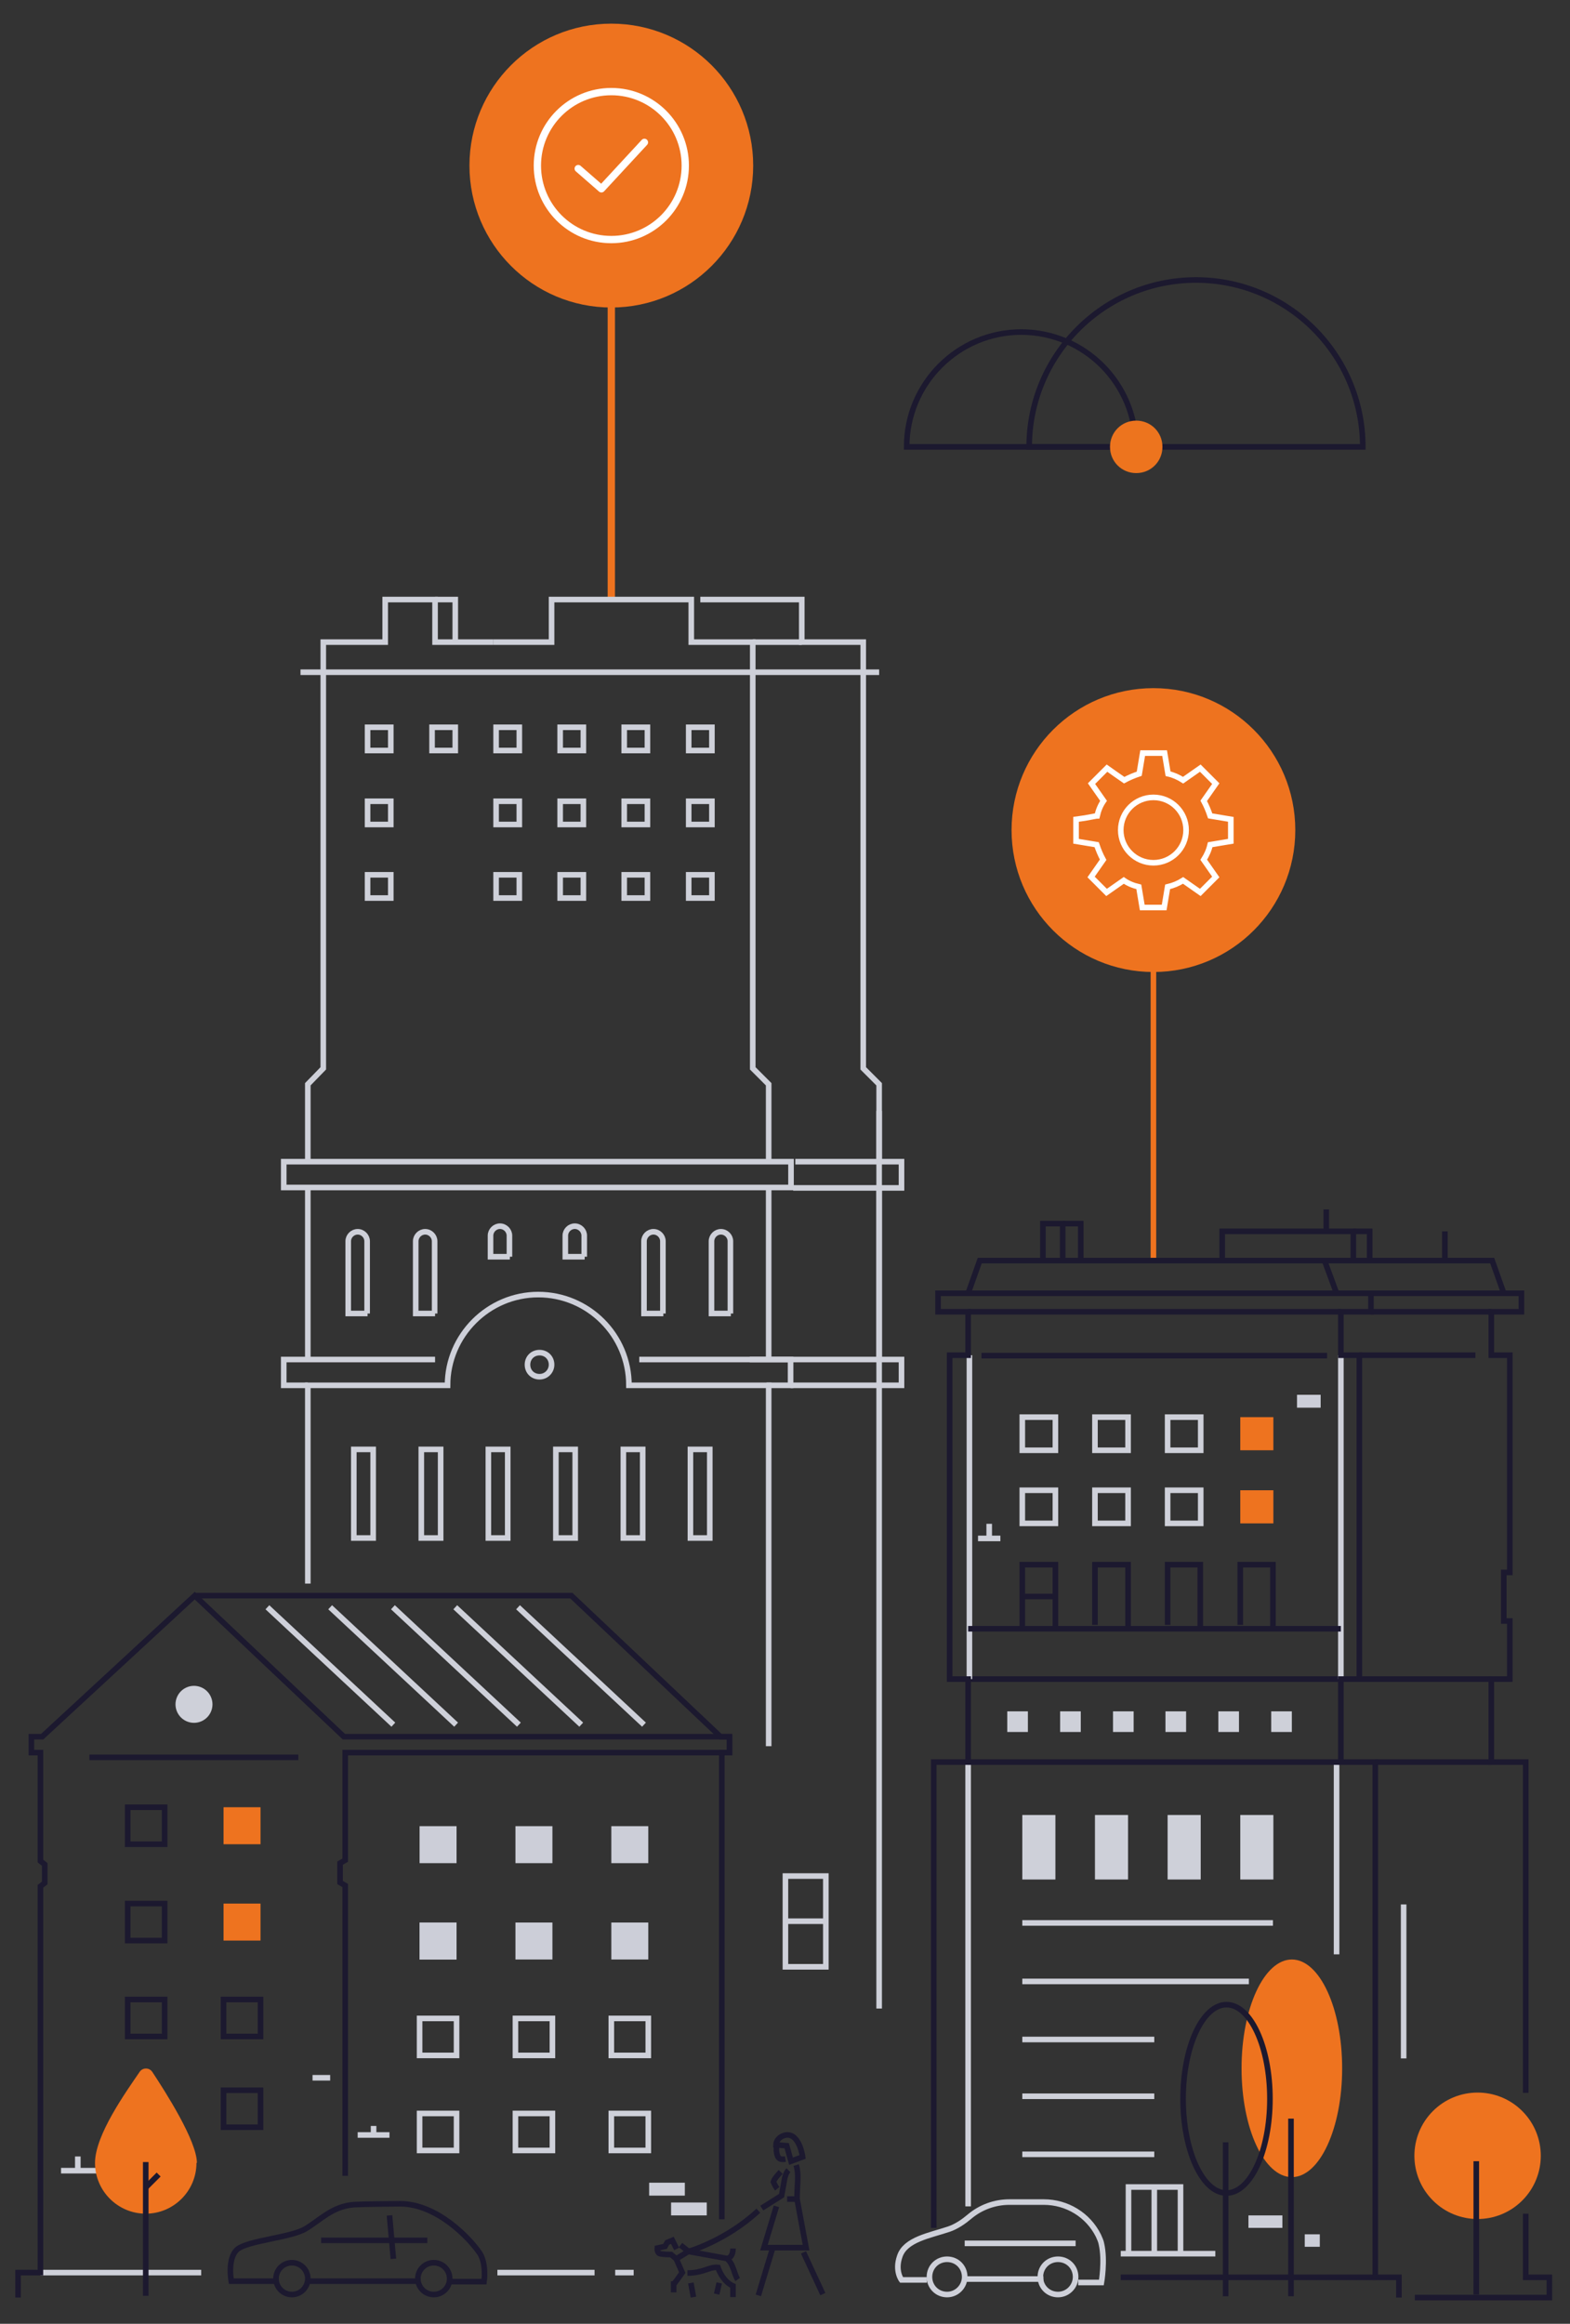 <?xml version="1.0" encoding="UTF-8"?>
<svg id="Layer_1" xmlns="http://www.w3.org/2000/svg" version="1.1" viewBox="0 0 365.2 540.3">
  <rect x="0" y="0" width="365.2" height="540.3" fill="#333333" stroke="none"/>
  <!-- Generator: Adobe Illustrator 29.3.0, SVG Export Plug-In . SVG Version: 2.1.0 Build 146)  -->
  <defs>
    <style>
      .st0 {
        fill: #ccced8;
      }

      .st1 {
        stroke-linecap: round;
        stroke-linejoin: round;
      }

      .st1, .st2 {
        stroke: #fff;
      }

      .st1, .st2, .st3, .st4, .st5, .st6 {
        fill: none;
      }

      .st1, .st5 {
        stroke-width: 1.7px;
      }

      .st7 {
        fill: #ced0d9;
      }

      .st2, .st3, .st4, .st5, .st6 {
        stroke-miterlimit: 10;
      }

      .st2, .st3, .st4, .st6 {
        stroke-width: 1.3px;
      }

      .st8 {
        fill: #ed741e;
      }

      .st3 {
        stroke: #1c192f;
      }

      .st4 {
        stroke: #ced0d9;
      }

      .st5, .st6 {
        stroke: #ee731f;
      }

      .st9 {
        fill: #ee731f;
      }
    </style>
  </defs>
  <line class="st6" x1="268.3" y1="193" x2="268.3" y2="293.6"/>
  <circle class="st9" cx="142.2" cy="38.5" r="33"/>
  <line class="st5" x1="142.2" y1="37.9" x2="142.2" y2="138.9"/>
  <g>
    <circle class="st1" cx="142.2" cy="38.5" r="17.2"/>
    <polyline class="st1" points="134.5 39.2 139.9 43.9 149.9 33.1"/>
  </g>
  <line class="st4" x1="143.1" y1="528.4" x2="147.4" y2="528.4"/>
  <line class="st4" x1="115.7" y1="528.4" x2="138.3" y2="528.4"/>
  <line class="st4" x1="9.4" y1="528.4" x2="46.8" y2="528.4"/>
  <rect class="st3" x="29.7" y="420.2" width="8.6" height="8.6"/>
  <circle class="st7" cx="45.1" cy="396.3" r="4.3" transform="translate(-148.2 47.4) rotate(-22.5)"/>
  <rect class="st9" x="52" y="420.2" width="8.6" height="8.6"/>
  <rect class="st3" x="29.7" y="442.6" width="8.6" height="8.6"/>
  <rect class="st9" x="52" y="442.6" width="8.6" height="8.6"/>
  <rect class="st3" x="29.7" y="464.9" width="8.6" height="8.6"/>
  <rect class="st3" x="52" y="464.9" width="8.6" height="8.6"/>
  <rect class="st3" x="52" y="486" width="8.6" height="8.6"/>
  <rect class="st4" x="97.6" y="469.3" width="8.6" height="8.6"/>
  <rect class="st4" x="119.9" y="469.3" width="8.6" height="8.6"/>
  <rect class="st4" x="142.2" y="469.3" width="8.6" height="8.6"/>
  <rect class="st0" x="97.6" y="424.6" width="8.6" height="8.6"/>
  <rect class="st0" x="119.9" y="424.6" width="8.6" height="8.6"/>
  <rect class="st0" x="142.2" y="424.6" width="8.6" height="8.6"/>
  <rect class="st0" x="97.6" y="447" width="8.6" height="8.6"/>
  <rect class="st0" x="119.9" y="447" width="8.6" height="8.6"/>
  <rect class="st0" x="142.2" y="447" width="8.6" height="8.6"/>
  <rect class="st4" x="97.6" y="491.4" width="8.6" height="8.6"/>
  <rect class="st4" x="119.9" y="491.4" width="8.6" height="8.6"/>
  <rect class="st4" x="142.2" y="491.4" width="8.6" height="8.6"/>
  <rect class="st7" x="97.6" y="447" width="8.6" height="8.6"/>
  <rect class="st0" x="97.6" y="447" width="8.6" height="8.6"/>
  <line class="st3" x1="20.8" y1="408.6" x2="69.4" y2="408.6"/>
  <line class="st4" x1="62.2" y1="373.7" x2="91.5" y2="401"/>
  <line class="st4" x1="76.8" y1="373.7" x2="106.1" y2="401"/>
  <line class="st4" x1="91.4" y1="373.7" x2="120.7" y2="401"/>
  <line class="st4" x1="105.9" y1="373.7" x2="135.2" y2="401"/>
  <line class="st4" x1="120.5" y1="373.7" x2="149.8" y2="401"/>
  <line class="st4" x1="14.2" y1="504.7" x2="23.7" y2="504.7"/>
  <line class="st4" x1="18.1" y1="504.5" x2="18.1" y2="501.4"/>
  <line class="st4" x1="72.7" y1="483.1" x2="76.8" y2="483.1"/>
  <line class="st4" x1="90.6" y1="496.4" x2="83.2" y2="496.4"/>
  <line class="st4" x1="86.9" y1="496.4" x2="86.9" y2="494.3"/>
  <polyline class="st3" points="167.9 516 167.9 407.5 169.7 407.5 169.7 403.8 167.6 403.8 132.9 371 45.3 371"/>
  <polyline class="st3" points="80.3 505.9 80.3 438.4 79.1 437.7 79.1 433.2 80.3 432.5 80.3 407.5 169.7 407.5 169.7 403.8 80 403.8 45.3 371 9.8 403.8 7.3 403.8 7.3 407.5 9.4 407.5 9.4 432.7 10.4 433.5 10.4 437.8 9.4 438.6 9.4 528.4 4.2 528.4 4.2 534.2"/>
  <rect class="st0" x="156.1" y="512.1" width="8.3" height="3"/>
  <rect class="st0" x="151" y="507.5" width="8.3" height="3"/>
  <polyline class="st4" points="262.5 524 262.5 508.5 274.6 508.5 274.6 524"/>
  <line class="st4" x1="268.5" y1="524" x2="268.5" y2="508.5"/>
  <line class="st3" x1="311.9" y1="390.4" x2="225.2" y2="390.4"/>
  <line class="st4" x1="311.9" y1="315.1" x2="311.9" y2="390.4"/>
  <line class="st4" x1="225.5" y1="315.1" x2="225.5" y2="390.4"/>
  <line class="st4" x1="225.2" y1="409.7" x2="225.2" y2="513"/>
  <line class="st4" x1="310.9" y1="409.7" x2="310.9" y2="454.4"/>
  <rect class="st0" x="301.7" y="324.3" width="5.5" height="3"/>
  <rect class="st0" x="303.5" y="519.5" width="3.5" height="2.9"/>
  <rect class="st0" x="290.4" y="515.1" width="7.9" height="2.9"/>
  <line class="st4" x1="227.5" y1="357.7" x2="232.7" y2="357.7"/>
  <line class="st4" x1="230.1" y1="357.5" x2="230.1" y2="354.3"/>
  <polyline class="st3" points="325.4 534.2 325.4 529.5 319.9 529.5 319.9 409.7 311.9 409.7 311.9 390.4 316.2 390.4 316.2 315.1 311.9 315.1 311.9 305 318.9 305 318.9 300.7 218.2 300.7 218.2 305 225.2 305 225.2 315.1 220.9 315.1 220.9 390.4 225.2 390.4 225.2 409.7 217.2 409.7 217.2 518"/>
  <line class="st3" x1="225.2" y1="305" x2="311.9" y2="305"/>
  <polyline class="st3" points="237.8 378.2 237.8 363.8 245.5 363.8 245.5 378.7"/>
  <polyline class="st3" points="254.7 377.8 254.7 363.8 262.4 363.8 262.4 378.7"/>
  <polyline class="st3" points="271.6 377.8 271.6 363.8 279.2 363.8 279.2 378.7"/>
  <polyline class="st3" points="288.5 377.8 288.5 363.8 296.1 363.8 296.1 378.7"/>
  <rect class="st4" x="237.8" y="346.5" width="7.7" height="7.7"/>
  <rect class="st4" x="254.7" y="346.5" width="7.7" height="7.7"/>
  <rect class="st4" x="271.6" y="346.5" width="7.7" height="7.7"/>
  <rect class="st9" x="288.5" y="346.5" width="7.7" height="7.7"/>
  <rect class="st4" x="237.8" y="329.5" width="7.7" height="7.7"/>
  <rect class="st4" x="254.7" y="329.5" width="7.7" height="7.7"/>
  <rect class="st4" x="271.6" y="329.5" width="7.7" height="7.7"/>
  <rect class="st9" x="288.5" y="329.5" width="7.7" height="7.7"/>
  <rect class="st7" x="237.8" y="422" width="7.7" height="15"/>
  <rect class="st7" x="254.7" y="422" width="7.7" height="15"/>
  <rect class="st7" x="271.6" y="422" width="7.7" height="15"/>
  <rect class="st7" x="288.5" y="422" width="7.7" height="15"/>
  <line class="st3" x1="237.8" y1="371.2" x2="245.5" y2="371.2"/>
  <line class="st3" x1="311.9" y1="378.7" x2="225.2" y2="378.7"/>
  <polyline class="st3" points="225.2 300.7 227.9 293.1 308.1 293.1 310.9 300.7"/>
  <polyline class="st3" points="308.1 293.1 347.1 293.1 349.8 300.7"/>
  <polyline class="st3" points="242.6 293.1 242.6 284.5 247.2 284.5 247.2 293.1"/>
  <polyline class="st3" points="284.3 293.1 284.3 286.3 314.8 286.3 314.8 293.1"/>
  <line class="st3" x1="308.5" y1="286.3" x2="308.5" y2="281.2"/>
  <line class="st3" x1="336.1" y1="293.1" x2="336.1" y2="286.3"/>
  <line class="st3" x1="228.3" y1="315.2" x2="308.7" y2="315.2"/>
  <line class="st4" x1="237.8" y1="447.1" x2="296.1" y2="447.1"/>
  <line class="st4" x1="237.8" y1="460.7" x2="290.5" y2="460.7"/>
  <line class="st4" x1="237.8" y1="474.2" x2="268.5" y2="474.2"/>
  <line class="st4" x1="237.8" y1="487.4" x2="268.5" y2="487.4"/>
  <line class="st4" x1="237.8" y1="500.9" x2="268.5" y2="500.9"/>
  <line class="st3" x1="260.7" y1="529.5" x2="319.9" y2="529.5"/>
  <line class="st3" x1="316.2" y1="315.1" x2="343.2" y2="315.1"/>
  <line class="st3" x1="318.9" y1="305" x2="346.9" y2="305"/>
  <polyline class="st3" points="247.2 284.5 251.4 284.5 251.4 293.1"/>
  <polyline class="st3" points="314.8 286.3 318.6 286.3 318.6 293.1"/>
  <line class="st3" x1="316.2" y1="390.4" x2="346.9" y2="390.4"/>
  <line class="st3" x1="319.9" y1="409.7" x2="346.9" y2="409.7"/>
  <line class="st3" x1="225.2" y1="409.7" x2="311.9" y2="409.7"/>
  <rect class="st7" x="234.3" y="397.9" width="4.8" height="4.8"/>
  <rect class="st7" x="246.6" y="397.9" width="4.8" height="4.8"/>
  <rect class="st7" x="258.9" y="397.9" width="4.8" height="4.8"/>
  <rect class="st7" x="271.1" y="397.9" width="4.8" height="4.8"/>
  <rect class="st7" x="283.4" y="397.9" width="4.8" height="4.8"/>
  <rect class="st7" x="295.7" y="397.9" width="4.8" height="4.8"/>
  <line class="st4" x1="326.5" y1="442.8" x2="326.5" y2="478.6"/>
  <line class="st4" x1="260.7" y1="524" x2="282.7" y2="524"/>
  <polyline class="st3" points="354.9 486.6 354.9 409.7 346.9 409.7 346.9 390.4 351.2 390.4 351.2 376.9 349.8 376.9 349.8 365.6 351.2 365.6 351.2 315.1 346.9 315.1 346.9 305 353.9 305 353.9 300.7 319 300.7"/>
  <polyline class="st3" points="329.1 534.2 360.4 534.2 360.4 529.5 354.9 529.5 354.9 514.7"/>
  <ellipse class="st9" cx="300.5" cy="480.9" rx="11.7" ry="25.3"/>
  <line class="st3" x1="300.3" y1="533.9" x2="300.3" y2="492.6"/>
  <ellipse class="st3" cx="285.3" cy="488" rx="10.1" ry="21.9"/>
  <line class="st3" x1="285.1" y1="533.9" x2="285.1" y2="498.1"/>
  <path class="st9" d="M45.7,502.9c0,6.5-5.3,11.8-11.8,11.8s-11.8-5.3-11.8-11.8,7.2-16.5,10.4-21.2c.7-1,2.2-1,2.9,0,3.1,4.7,10.4,16.1,10.4,21.2Z"/>
  <line class="st3" x1="33.9" y1="502.7" x2="33.9" y2="533.8"/>
  <line class="st3" x1="34" y1="508.5" x2="36.9" y2="505.6"/>
  <circle class="st9" cx="343.7" cy="501.3" r="14.7" transform="translate(-253.8 389.8) rotate(-45)"/>
  <line class="st3" x1="343.4" y1="533.5" x2="343.4" y2="502.5"/>
  <path class="st4" d="M178.8,406v-83.9h-32.5c0-11.7-9.5-21.1-21.1-21.1s-21.1,9.5-21.1,21.1h-32.5v46.1"/>
  <polyline class="st4" points="71.6 322.1 66 322.1 66 316.1 101.2 316.1"/>
  <polyline class="st4" points="178.3 322.1 183.9 322.1 183.9 316.1 148.7 316.1"/>
  <line class="st4" x1="71.6" y1="316.1" x2="71.6" y2="276.2"/>
  <line class="st4" x1="178.8" y1="316.1" x2="178.8" y2="276.2"/>
  <rect class="st4" x="66" y="270.1" width="118" height="6"/>
  <polyline class="st4" points="71.6 270.1 71.6 252.1 75.2 248.4 75.2 149.3 89.6 149.3 89.6 139.4 101.2 139.4 101.2 149.3 114.7 149.3"/>
  <polyline class="st4" points="178.8 270.1 178.8 252.1 175.1 248.4 175.1 149.3 160.8 149.3 160.8 139.4 128.3 139.4 128.3 149.3 114.7 149.3"/>
  <line class="st4" x1="204.5" y1="258.3" x2="204.5" y2="467"/>
  <polyline class="st4" points="174.4 316.1 209.7 316.1 209.7 322.1 204 322.1 183.9 322.1"/>
  <line class="st4" x1="204.5" y1="316.1" x2="204.5" y2="276.2"/>
  <polyline class="st4" points="185 270.1 209.7 270.1 209.7 276.2 184.5 276.2"/>
  <polyline class="st4" points="204.5 270.1 204.5 252.1 200.8 248.4 200.8 149.3 186.5 149.3 186.5 139.4 162.9 139.4"/>
  <line class="st4" x1="69.9" y1="156.3" x2="204.5" y2="156.3"/>
  <path class="st4" d="M85.5,305.4h-4.5v-16.8c0-1.2,1-2.2,2.2-2.2s2.2,1,2.2,2.2v16.8Z"/>
  <path class="st4" d="M101.2,305.4h-4.5v-16.8c0-1.2,1-2.2,2.2-2.2s2.2,1,2.2,2.2v16.8Z"/>
  <path class="st4" d="M118.6,292.2h-4.5v-4.9c0-1.2,1-2.2,2.2-2.2s2.2,1,2.2,2.2v4.9Z"/>
  <path class="st4" d="M136,292.2h-4.5v-4.9c0-1.2,1-2.2,2.2-2.2s2.2,1,2.2,2.2v4.9Z"/>
  <path class="st4" d="M154.3,305.4h-4.5v-16.8c0-1.2,1-2.2,2.2-2.2s2.2,1,2.2,2.2v16.8Z"/>
  <path class="st4" d="M170,305.4h-4.5v-16.8c0-1.2,1-2.2,2.2-2.2s2.2,1,2.2,2.2v16.8Z"/>
  <rect class="st4" x="85.5" y="169.1" width="5.4" height="5.4"/>
  <rect class="st4" x="100.5" y="169.1" width="5.4" height="5.4"/>
  <rect class="st4" x="115.4" y="169.1" width="5.4" height="5.4"/>
  <rect class="st4" x="130.3" y="169.1" width="5.4" height="5.4"/>
  <rect class="st4" x="145.2" y="169.1" width="5.4" height="5.4"/>
  <rect class="st4" x="160.2" y="169.1" width="5.4" height="5.4"/>
  <rect class="st4" x="85.5" y="186.3" width="5.4" height="5.4"/>
  <rect class="st4" x="115.4" y="186.3" width="5.4" height="5.4"/>
  <rect class="st4" x="130.3" y="186.3" width="5.4" height="5.4"/>
  <rect class="st4" x="145.2" y="186.3" width="5.4" height="5.4"/>
  <rect class="st4" x="160.2" y="186.3" width="5.4" height="5.4"/>
  <rect class="st4" x="85.5" y="203.4" width="5.4" height="5.4"/>
  <rect class="st4" x="115.4" y="203.4" width="5.4" height="5.4"/>
  <rect class="st4" x="130.3" y="203.4" width="5.4" height="5.4"/>
  <rect class="st4" x="145.2" y="203.4" width="5.4" height="5.4"/>
  <rect class="st4" x="160.2" y="203.4" width="5.4" height="5.4"/>
  <rect class="st4" x="82.3" y="337" width="4.5" height="20.6"/>
  <rect class="st4" x="98" y="337" width="4.5" height="20.6"/>
  <rect class="st4" x="113.6" y="337" width="4.5" height="20.6"/>
  <rect class="st4" x="129.3" y="337" width="4.5" height="20.6"/>
  <rect class="st4" x="145" y="337" width="4.5" height="20.6"/>
  <rect class="st4" x="160.6" y="337" width="4.5" height="20.6"/>
  <path class="st4" d="M128.3,317.3c0,1.5-1.2,2.8-2.8,2.8s-2.8-1.2-2.8-2.8,1.2-2.8,2.8-2.8,2.8,1.2,2.8,2.8Z"/>
  <line class="st4" x1="186.5" y1="149.3" x2="175.1" y2="149.3"/>
  <polyline class="st4" points="101.2 139.4 105.9 139.4 105.9 149.3"/>
  <line class="st4" x1="182.7" y1="446.7" x2="192" y2="446.7"/>
  <rect class="st4" x="182.7" y="436.2" width="9.4" height="21.1"/>
  <circle class="st3" cx="67.9" cy="529.8" r="3.7"/>
  <circle class="st3" cx="100.9" cy="529.8" r="3.7"/>
  <path class="st3" d="M64.2,530.4h-10.4s-1-5.3,1.4-7.4c2.5-2.1,12.4-2.7,15.9-4.8,3.5-2.1,6.2-5.2,11.2-5.6,1.4-.1,8.8-.2,10.8-.2,8.4,0,16,7.8,18.5,11.5,1.6,2.5,1,6.6,1,6.6h-7.7"/>
  <line class="st3" x1="71.6" y1="530.4" x2="97.2" y2="530.4"/>
  <line class="st3" x1="74.7" y1="520.9" x2="99.4" y2="520.9"/>
  <line class="st3" x1="90.6" y1="515.1" x2="91.5" y2="525.2"/>
  <path class="st4" d="M250.8,530.7h5.4s.9-5.1,0-9c-.1-.6-.4-1.2-.7-1.9-2.4-4.8-7.3-7.8-12.7-7.8h-8c-3.4,0-6.7,1.2-9.3,3.4-1.3,1.1-3,2.3-4.8,2.9-4.5,1.5-10.1,2.4-11.4,6.3-1.2,3.4.4,5.5.4,5.5h5.9"/>
  <line class="st4" x1="223.8" y1="529.9" x2="242.7" y2="529.9"/>
  <path class="st4" d="M224.4,529.4c0,2.2-1.8,4.1-4.1,4.1s-4.1-1.8-4.1-4.1,1.8-4.1,4.1-4.1,4.1,1.8,4.1,4.1Z"/>
  <path class="st4" d="M250.2,529.4c0,2.2-1.8,4.1-4.1,4.1s-4.1-1.8-4.1-4.1,1.8-4.1,4.1-4.1,4.1,1.8,4.1,4.1Z"/>
  <line class="st4" x1="224.4" y1="521.6" x2="250.2" y2="521.6"/>
  <path class="st3" d="M182.7,502c-1.2.2-1.9,0-2.1-1.9v-1.3"/>
  <line class="st3" x1="179.7" y1="522.8" x2="176.4" y2="533.7"/>
  <line class="st3" x1="191.4" y1="533.4" x2="186.9" y2="523.7"/>
  <path class="st3" d="M183,498.9l-2.5-.2c0-.7.6-2,2.4-2.3,3.1-.3,3.8,5.1,3.8,5.1l-2.7,1-1-3.6Z"/>
  <path class="st3" d="M183.4,504.6c-.4.4-.8,1.2-1,2.6l-.6,3.3-4.6,2.9"/>
  <path class="st3" d="M185.2,503.4c.7,2.3.2,4.5.2,7.9l2.1,11.3h-9.8l2.9-9.6"/>
  <path class="st3" d="M181.6,505s-1.5,1.5-1.7,2.3c0,0,.4,1,.9,1.6"/>
  <path class="st3" d="M156.7,533v-1.9c.1,0,2-2.7,2-2.7l-1.4-3.2-1.2-1s-1.9,0-2.6-.2c-.7-.2-.6-1.3-.6-1.3l1.8-.4.5-.9,1.2-.5,1,2"/>
  <path class="st3" d="M158.3,522l1.9,1.5,8.8,1.6c1.6,1.1,1.8,3.8,2.6,4.9"/>
  <path class="st3" d="M159.9,528.5c3.7,0,5.1-1.5,7.1-1.3,0,0,1,3.2,3.5,4.3v2.6"/>
  <line class="st3" x1="160.7" y1="530.8" x2="161.3" y2="534.1"/>
  <line class="st3" x1="167.3" y1="530.8" x2="166.7" y2="533.4"/>
  <path class="st3" d="M168.9,525.2s1.6,0,1.6-2.4"/>
  <path class="st3" d="M157.3,525.2l2.8-1.7s8.8-2.5,16.3-9.5"/>
  <line class="st3" x1="185.4" y1="511.3" x2="183.1" y2="511.3"/>
  <circle class="st9" cx="268.3" cy="193" r="33"/>
  <path class="st3" d="M237.6,77.2c-14.7,0-26.7,11.9-26.7,26.7h53.3c0-14.7-11.9-26.7-26.7-26.7h0Z"/>
  <path class="st3" d="M278.2,65.1c-21.4,0-38.8,17.4-38.8,38.8h77.6c0-21.4-17.4-38.8-38.8-38.8h0Z"/>
  <path class="st8" d="M264.3,97.8c-3.4,0-6.1,2.7-6.1,6.1s2.7,6.1,6.1,6.1,6.1-2.7,6.1-6.1-2.7-6.1-6.1-6.1h0Z"/>
  <path class="st2" d="M255.2,189.7c.3-1.3.8-2.5,1.5-3.5l-2.8-4,3.6-3.6,1.7,1.2,2.3,1.6c1.1-.6,2.3-1.1,3.5-1.5l.8-4.8h5.1s.8,4.8.8,4.8c1.3.3,2.4.8,3.5,1.5l4-2.8,3.6,3.6-2.8,4c.6,1.1,1.1,2.3,1.5,3.5l4.8.8v5.1s-4.8.8-4.8.8c-.3,1.3-.8,2.4-1.5,3.5l2.8,4-3.6,3.6-4-2.8c-1.1.7-2.3,1.2-3.6,1.5l-.8,4.8h-5.1s-.8-4.8-.8-4.8c-1.3-.3-2.5-.8-3.5-1.5l-4,2.8-3.6-3.6,2.8-4c-.6-1.1-1.1-2.3-1.5-3.5l-4.8-.8v-5.1s2.1-.3,2.1-.3l2.7-.5Z"/>
  <circle class="st2" cx="268.3" cy="193" r="7.6"/>
</svg>